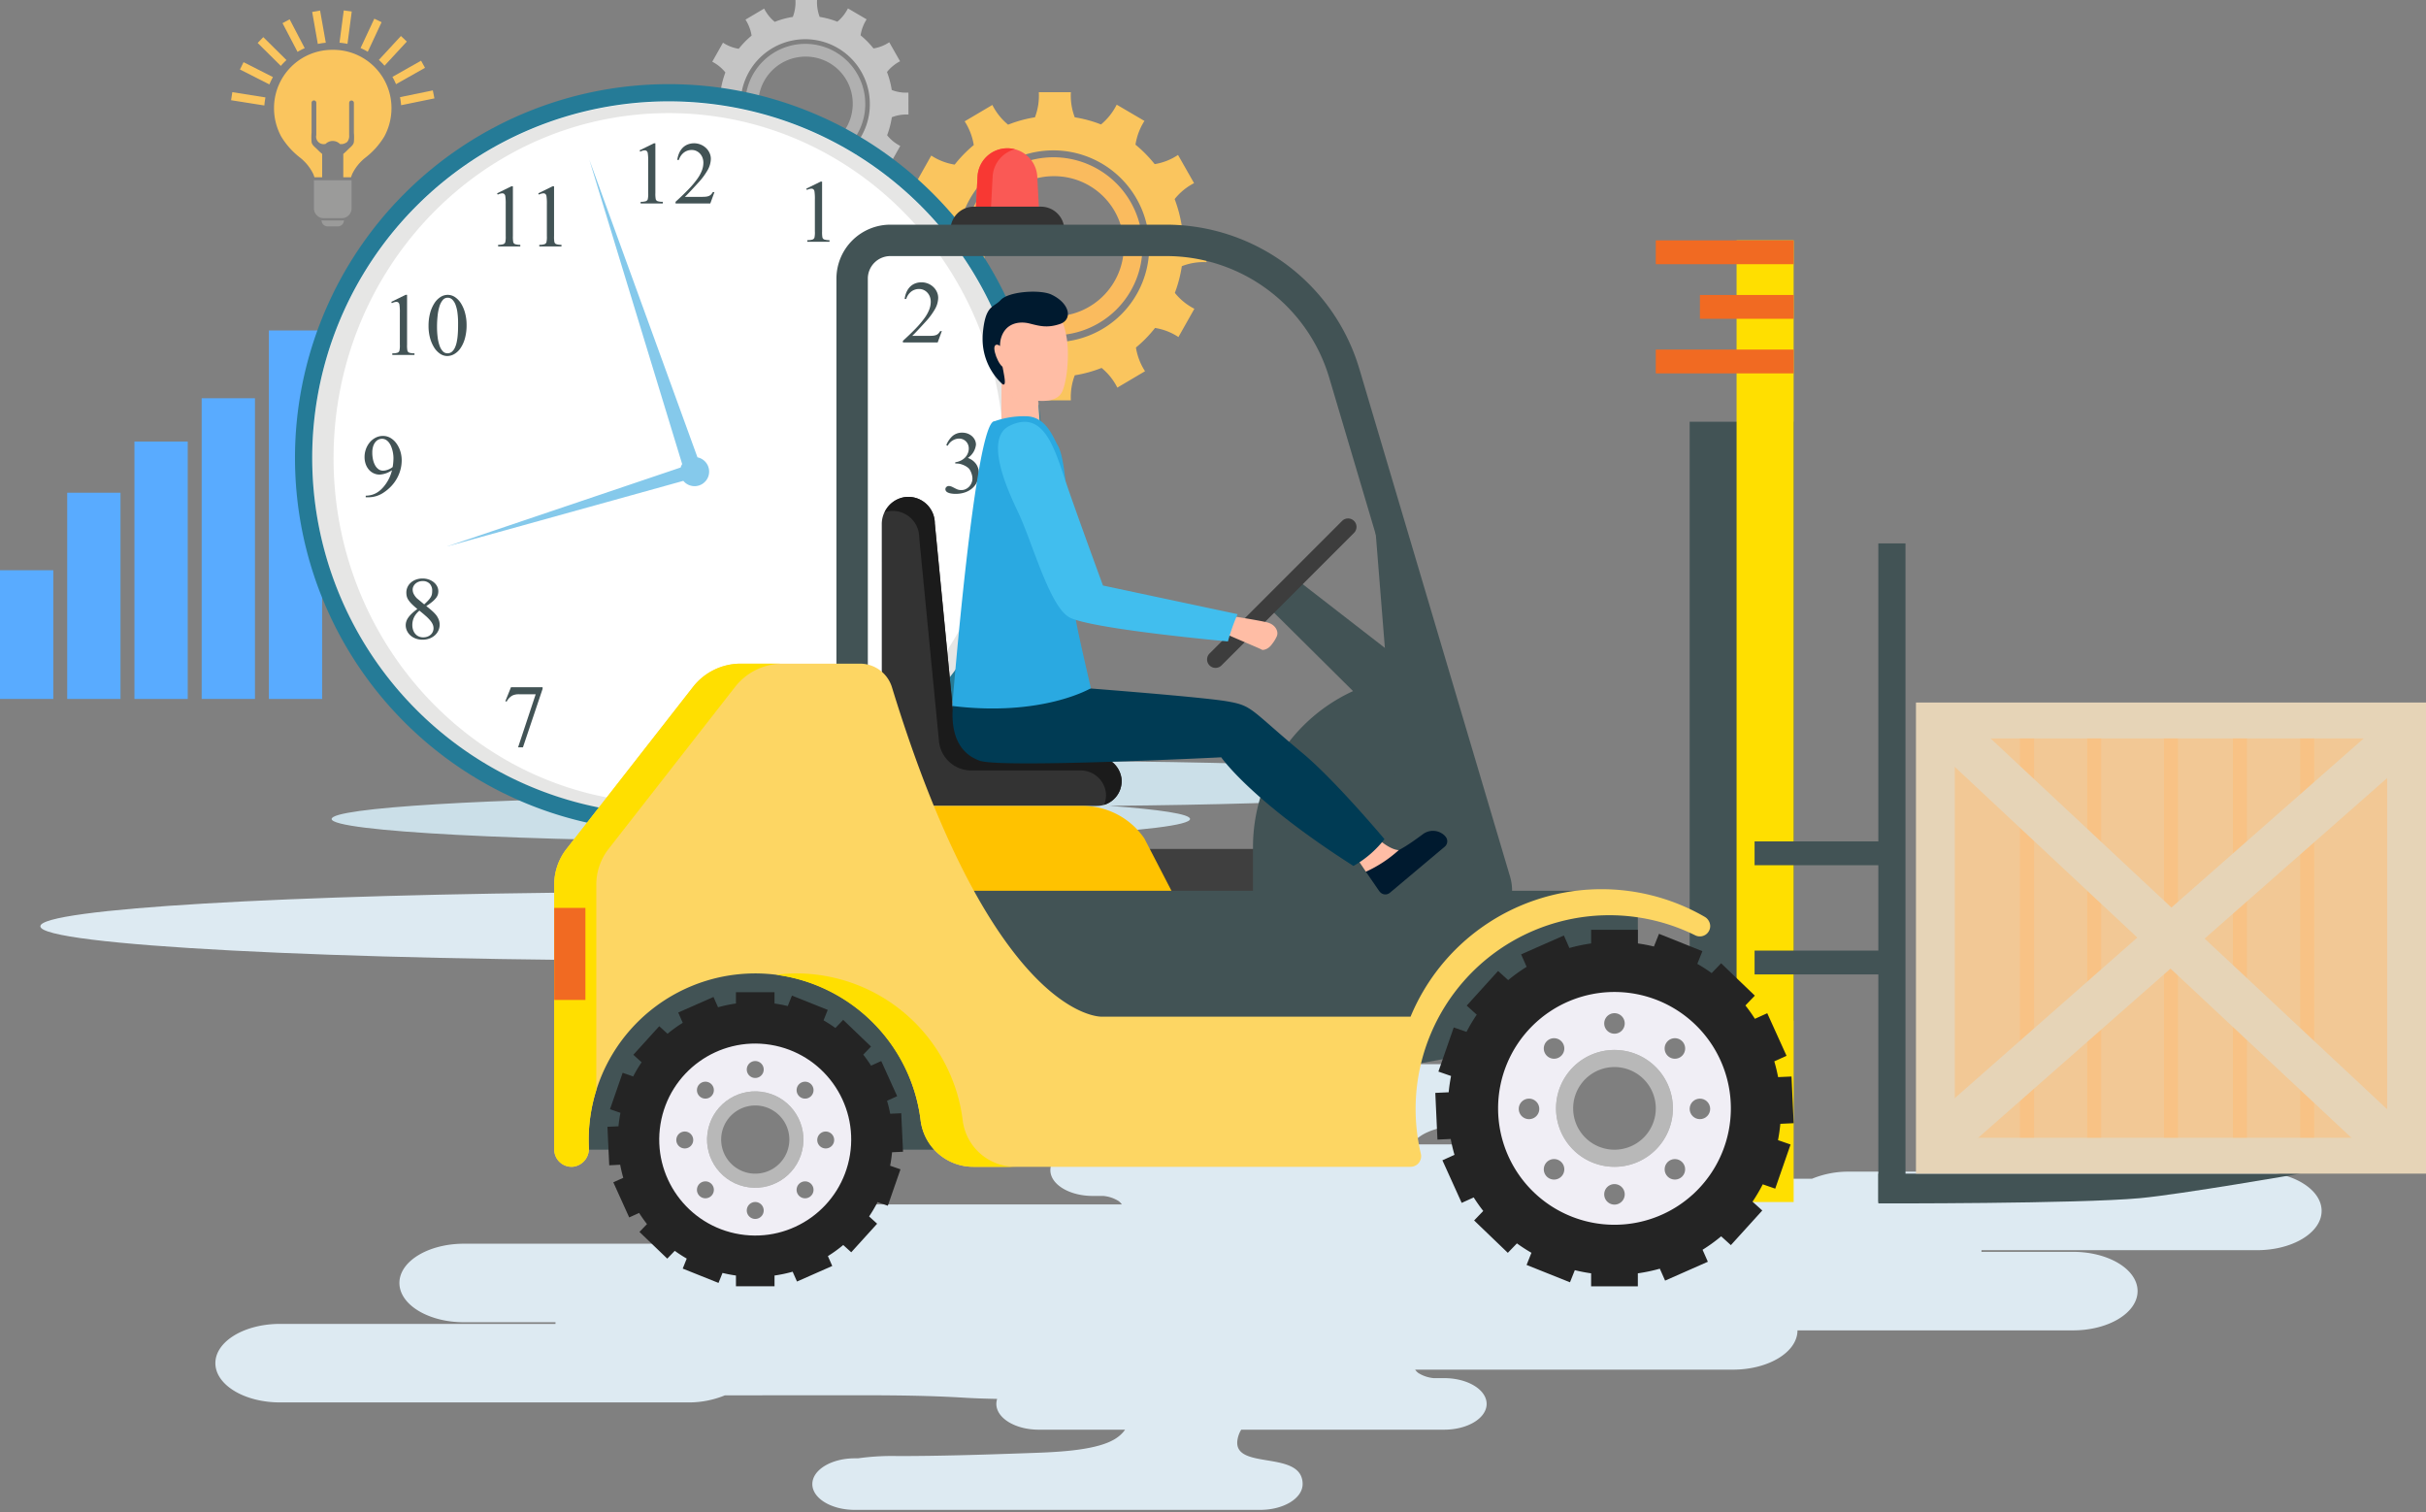 <svg xmlns="http://www.w3.org/2000/svg" width="540.911" height="337.123" viewBox="0 0 540.911 337.123">
  <rect x="0" y="0" width="540.911" height="337.123" fill="#808080" stroke="none"/>
  <g id="Сгруппировать_10443" data-name="Сгруппировать 10443" transform="translate(-298.757 -6297.354)">
    <path id="Объединение_5" data-name="Объединение 5" d="M142.559,99.364c-5.223,0-9.459-2.572-9.459-5.746s4.237-5.746,9.459-5.746h.723a53.678,53.678,0,0,1,8.858-.507c9.444,0,18.751-.292,28.106-.622,6.217-.221,16.593-.4,20.862-3.537a7.131,7.131,0,0,0,1.725-1.72H183.584c-5.221,0-9.457-2.572-9.457-5.745a3.667,3.667,0,0,1,.182-1.119c-2.518-.048-5.033-.125-7.515-.276-10.7-.651-21.709-.524-32.65-.524q-10.3,0-20.533.007a21.308,21.308,0,0,1-8.252,1.578H14.416C6.455,75.407,0,71.488,0,66.652S6.455,57.9,14.416,57.9H75.831c0-.122.007-.245.015-.367h-20.4c-7.961,0-14.412-3.92-14.412-8.757s6.451-8.754,14.412-8.754h61.417c0-4.837,6.453-8.757,14.413-8.757h70.838a3.279,3.279,0,0,0-.721-.747,7.684,7.684,0,0,0-3.434-1.145h-2.332c-5.221,0-9.455-2.571-9.455-5.746s4.234-5.745,9.455-5.745h45.258a5.949,5.949,0,0,0,.846-2.3c.936-6.295-12-2.794-14.212-8.1a4.439,4.439,0,0,1-.32-1.731C227.2,2.571,231.433,0,236.658,0h90.4c5.222,0,9.459,2.571,9.459,5.745s-4.237,5.746-9.459,5.746h-.723a53.666,53.666,0,0,1-8.858.507c-9.443,0-18.75.292-28.106.623-6.215.22-16.593.4-20.862,3.537a7.192,7.192,0,0,0-1.725,1.719h19.25c5.223,0,9.457,2.574,9.457,5.745a3.626,3.626,0,0,1-.182,1.12c2.52.048,5.033.123,7.517.274,10.7.651,21.709.525,32.648.525q10.3,0,20.532-.007a21.29,21.29,0,0,1,8.254-1.578H455.2c7.96,0,14.415,3.919,14.415,8.754s-6.455,8.756-14.415,8.756H393.785c0,.123-.007.245-.015.368h20.4c7.959,0,14.413,3.919,14.413,8.756s-6.453,8.756-14.413,8.756H352.753c0,4.837-6.453,8.756-14.413,8.756H267.5a3.287,3.287,0,0,0,.722.748,7.719,7.719,0,0,0,3.435,1.144h2.331c5.221,0,9.457,2.572,9.457,5.746s-4.235,5.745-9.457,5.745H228.731a5.981,5.981,0,0,0-.846,2.3c-.935,6.295,12,2.794,14.212,8.1a4.439,4.439,0,0,1,.32,1.731c0,3.174-4.234,5.746-9.461,5.746Z" transform="translate(346.778 6534.612)" fill="#ddeaf2" stroke="rgba(0,0,0,0)" stroke-miterlimit="10" stroke-width="1"/>
    <g id="Сгруппировать_10441" data-name="Сгруппировать 10441" transform="translate(298.757 6297.354)">
      <path id="Контур_5861" data-name="Контур 5861" d="M893.3,2188.571a29.215,29.215,0,0,0,1.556-5.953,13.1,13.1,0,0,1,5.5-.892v-.1l-.011-7.055v-.1a13.113,13.113,0,0,1-5.509-.86,29.828,29.828,0,0,0-1.581-5.952,13.435,13.435,0,0,1,4.335-3.558l-.059-.087-3.474-6.109-.054-.083a13.222,13.222,0,0,1-5.2,2.043,29.348,29.348,0,0,0-4.279-4.338,13.578,13.578,0,0,1,2-5.292l-.09-.052-6.016-3.525-.083-.046a13.664,13.664,0,0,1-3.5,4.408,28.049,28.049,0,0,0-5.85-1.593,13.635,13.635,0,0,1-.867-5.593h-7.148a13.613,13.613,0,0,1-.863,5.593,27.937,27.937,0,0,0-5.985,1.644,13.615,13.615,0,0,1-3.513-4.4l-.088.054-6,3.55-.081.061a13.654,13.654,0,0,1,2.024,5.276,29.03,29.03,0,0,0-4.256,4.363,13.26,13.26,0,0,1-5.212-2.017l-.054.083-3.446,6.122-.052.088a13.579,13.579,0,0,1,4.343,3.544,29.663,29.663,0,0,0-1.552,5.953,13.115,13.115,0,0,1-5.5.888v.1l.021,7.058v.108a13.075,13.075,0,0,1,5.508.859,29.342,29.342,0,0,0,1.574,5.943,13.368,13.368,0,0,1-4.328,3.565l.052.087,3.478,6.109.055.084a13.09,13.09,0,0,1,5.2-2.048,28.912,28.912,0,0,0,4.28,4.342,13.588,13.588,0,0,1-2,5.286l.084.06,6.02,3.519.087.057a13.36,13.36,0,0,1,3.486-4.411,28.941,28.941,0,0,0,5.855,1.592,13.606,13.606,0,0,1,.863,5.592h7.148a13.628,13.628,0,0,1,.867-5.592,28.5,28.5,0,0,0,5.98-1.643,13.463,13.463,0,0,1,3.513,4.392l.088-.057,6-3.549.085-.051a13.716,13.716,0,0,1-2.027-5.282,28.259,28.259,0,0,0,4.258-4.364,13.141,13.141,0,0,1,5.219,2.023l.05-.089,3.452-6.123.051-.091A13.324,13.324,0,0,1,893.3,2188.571Zm-26.755,10.995a21.385,21.385,0,1,1,21.038-21.385A21.213,21.213,0,0,1,866.548,2199.566Z" transform="translate(-631.351 -2123.274)" fill="#fac55e"/>
      <path id="Контур_5862" data-name="Контур 5862" d="M862.628,2194.044a19.845,19.845,0,1,1,19.525-19.844A19.708,19.708,0,0,1,862.628,2194.044Zm0-35.47a15.628,15.628,0,1,0,15.381,15.625A15.519,15.519,0,0,0,862.628,2158.574Z" transform="translate(-627.431 -2119.293)" fill="#fabb5e"/>
      <path id="Контур_5863" data-name="Контур 5863" d="M841.328,2159.065a19.837,19.837,0,0,0,1.05-4.012,8.787,8.787,0,0,1,3.706-.6v-.069l-.007-4.757v-.07a8.813,8.813,0,0,1-3.715-.579,20.1,20.1,0,0,0-1.064-4.01,9.006,9.006,0,0,1,2.92-2.4l-.039-.058-2.341-4.117-.037-.057a8.863,8.863,0,0,1-3.506,1.377,19.645,19.645,0,0,0-2.883-2.923,9.165,9.165,0,0,1,1.348-3.566l-.061-.035-4.054-2.375-.057-.033a9.153,9.153,0,0,1-2.355,2.971,18.644,18.644,0,0,0-3.944-1.071,9.237,9.237,0,0,1-.583-3.771h-4.818a9.19,9.19,0,0,1-.584,3.771,18.56,18.56,0,0,0-4.029,1.106,9.132,9.132,0,0,1-2.366-2.963l-.063.036-4.042,2.394-.055.039a9.207,9.207,0,0,1,1.363,3.557,19.747,19.747,0,0,0-2.869,2.939,8.873,8.873,0,0,1-3.511-1.36l-.034.059-2.323,4.124-.036.058a9.191,9.191,0,0,1,2.927,2.39,19.879,19.879,0,0,0-1.044,4.011,8.821,8.821,0,0,1-3.707.6v.066l.012,4.757v.073a8.792,8.792,0,0,1,3.71.577,19.857,19.857,0,0,0,1.065,4.007,9.034,9.034,0,0,1-2.919,2.4l.033.061,2.347,4.116.037.056a8.8,8.8,0,0,1,3.5-1.379,19.435,19.435,0,0,0,2.887,2.925,9.184,9.184,0,0,1-1.349,3.564l.058.038,4.058,2.373.058.037a8.936,8.936,0,0,1,2.351-2.971,19.247,19.247,0,0,0,3.941,1.069,9.168,9.168,0,0,1,.584,3.769h4.818a9.214,9.214,0,0,1,.583-3.769,19.152,19.152,0,0,0,4.032-1.106,9.121,9.121,0,0,1,2.366,2.96l.061-.036,4.04-2.393.058-.034a9.256,9.256,0,0,1-1.366-3.561,19.031,19.031,0,0,0,2.87-2.939,8.848,8.848,0,0,1,3.514,1.362l.036-.058,2.325-4.128.035-.06A8.988,8.988,0,0,1,841.328,2159.065Zm-18.03,7.411a14.412,14.412,0,1,1,14.177-14.414A14.3,14.3,0,0,1,823.3,2166.477Z" transform="translate(-643.532 -2128.912)" fill="#c4c4c4"/>
      <path id="Контур_5864" data-name="Контур 5864" d="M820.656,2162.754a13.374,13.374,0,1,1,13.157-13.374A13.283,13.283,0,0,1,820.656,2162.754Zm0-23.9a10.531,10.531,0,1,0,10.364,10.529A10.457,10.457,0,0,0,820.656,2138.851Z" transform="translate(-640.891 -2126.23)" fill="#b0b0b0"/>
      <path id="Контур_5865" data-name="Контур 5865" d="M737.389,2158.1v6.211a2.25,2.25,0,0,0,1.71,2.191v-.034a2.164,2.164,0,0,0,.522.066h3.927a2.161,2.161,0,0,0,.521-.066v.034a2.251,2.251,0,0,0,1.713-2.191v-6.242h-8.393Z" transform="translate(-667.394 -2117.89)" fill="#9b9b9a"/>
      <path id="Контур_5866" data-name="Контур 5866" d="M744.22,2136.973h-.389a12.974,12.974,0,0,0-12.9,13.048,13.262,13.262,0,0,0,1.6,6.28,17.091,17.091,0,0,0,4.2,4.7,10.557,10.557,0,0,1,2.949,3.652c.1.245.186.49.269.74h1.716v-5.217a.382.382,0,0,1-.069-.05c-.426-.358-.758-.693-1.155-1.084-.431-.424-1-.82-1.129-1.454a11.677,11.677,0,0,1-.008-2.162v-6.623a.526.526,0,1,1,1.051,0v7.171a1.664,1.664,0,0,0,2.093,1.961,2.248,2.248,0,0,1,3.187.044,2.075,2.075,0,0,0,1.647-.508,2.174,2.174,0,0,0,.4-1.5v-7.171a.527.527,0,1,1,1.054,0v6.623a11.943,11.943,0,0,1-.007,2.162c-.128.634-.7,1.029-1.132,1.454-.4.391-.732.726-1.155,1.084a.248.248,0,0,1-.067.05v5.217H748.1c.078-.25.164-.495.266-.74a10.493,10.493,0,0,1,2.954-3.652,17.026,17.026,0,0,0,4.2-4.7,13.316,13.316,0,0,0,1.6-6.28A12.975,12.975,0,0,0,744.22,2136.973Z" transform="translate(-669.833 -2125.865)" fill="#fac55e"/>
      <path id="Контур_5867" data-name="Контур 5867" d="M739.152,2164.6a2.253,2.253,0,0,1-.522-.066v.04a1.334,1.334,0,0,0,1.326,1.341h2.323a1.332,1.332,0,0,0,1.321-1.341v-.04a2.249,2.249,0,0,1-.521.066Z" transform="translate(-666.925 -2115.445)" fill="#9b9b9a"/>
      <g id="Сгруппировать_10423" data-name="Сгруппировать 10423" transform="translate(51.522 2.323)">
        <path id="Контур_5868" data-name="Контур 5868" d="M723.983,2145.619l7.422,1.175a15.361,15.361,0,0,1,.244-1.8l-7.39-1.173Z" transform="translate(-723.983 -2125.599)" fill="#fac55e"/>
        <path id="Контур_5869" data-name="Контур 5869" d="M725.418,2140.6l6.568,3.328a15.363,15.363,0,0,1,.79-1.633l-6.552-3.327Z" transform="translate(-723.441 -2127.432)" fill="#fac55e"/>
        <path id="Контур_5870" data-name="Контур 5870" d="M734.711,2140.035l-5.17-5.116-1.257,1.3,5.166,5.115A13.827,13.827,0,0,1,734.711,2140.035Z" transform="translate(-722.357 -2128.965)" fill="#fac55e"/>
        <path id="Контур_5871" data-name="Контур 5871" d="M737.255,2138.465l-3.36-6.426-1.589.852,3.347,6.4A15.307,15.307,0,0,1,737.255,2138.465Z" transform="translate(-720.836 -2130.053)" fill="#fac55e"/>
        <path id="Контур_5872" data-name="Контур 5872" d="M740.143,2137.8l-1.273-7.182-1.765.318,1.258,7.132A14.442,14.442,0,0,1,740.143,2137.8Z" transform="translate(-719.023 -2130.592)" fill="#fac55e"/>
        <path id="Контур_5873" data-name="Контур 5873" d="M744.257,2130.837l-1.782-.238-.949,7.2a14.971,14.971,0,0,1,1.78.26Z" transform="translate(-717.352 -2130.598)" fill="#fac55e"/>
        <path id="Контур_5874" data-name="Контур 5874" d="M749.625,2132.714l-1.625-.779-3.065,6.553a14.185,14.185,0,0,1,1.607.82Z" transform="translate(-716.063 -2130.093)" fill="#fac55e"/>
        <path id="Контур_5875" data-name="Контур 5875" d="M749.158,2141.362l4.971-5.384-1.313-1.243-4.924,5.335A14.034,14.034,0,0,1,749.158,2141.362Z" transform="translate(-714.945 -2129.034)" fill="#fac55e"/>
        <path id="Контур_5876" data-name="Контур 5876" d="M756.475,2138.73l-6.384,3.61a15.436,15.436,0,0,1,.8,1.633l6.464-3.656Z" transform="translate(-714.114 -2127.524)" fill="#fac55e"/>
        <path id="Контур_5877" data-name="Контур 5877" d="M758.635,2143.537l-7.321,1.506a15.747,15.747,0,0,1,.249,1.8l7.429-1.525Z" transform="translate(-713.652 -2125.707)" fill="#fac55e"/>
      </g>
      <rect id="Прямоугольник_216" data-name="Прямоугольник 216" width="11.882" height="28.698" transform="translate(0 127.133)" fill="#59abff"/>
      <rect id="Прямоугольник_217" data-name="Прямоугольник 217" width="11.882" height="45.976" transform="translate(14.987 109.854)" fill="#59abff"/>
      <rect id="Прямоугольник_218" data-name="Прямоугольник 218" width="11.882" height="57.393" transform="translate(29.974 98.438)" fill="#59abff"/>
      <rect id="Прямоугольник_219" data-name="Прямоугольник 219" width="11.882" height="67.041" transform="translate(44.962 88.79)" fill="#59abff"/>
      <rect id="Прямоугольник_220" data-name="Прямоугольник 220" width="11.882" height="82.154" transform="translate(59.949 73.677)" fill="#59abff"/>
      <path id="Контур_5880" data-name="Контур 5880" d="M994.866,2257.062c0-2.772-42.846-5.017-95.7-5.017s-95.7,2.245-95.7,5.017c0,1.094,6.7,2.107,18.059,2.932-46.007.367-81.273,2.447-81.273,4.962,0,2.769,42.845,5.017,95.7,5.017s95.7-2.249,95.7-5.017c0-1.1-6.7-2.108-18.054-2.934C959.6,2261.656,994.866,2259.573,994.866,2257.062Z" transform="translate(-666.312 -2082.368)" fill="#cbdfe8"/>
      <path id="Контур_5881" data-name="Контур 5881" d="M957.368,2279.114c15.139-1.386,24.522-3.311,24.522-5.436,0-4.225-37.049-7.649-82.75-7.649s-82.748,3.424-82.748,7.649c0,.812,1.368,1.592,3.893,2.326-71.729.481-127.161,3.693-127.161,7.585,0,4.226,65.327,7.652,145.918,7.652s145.915-3.427,145.915-7.652C984.957,2281.92,974.723,2280.374,957.368,2279.114Z" transform="translate(-684.126 -2077.082)" fill="#ddeaf2"/>
      <path id="Контур_5882" data-name="Контур 5882" d="M900.977,2225.852a83.326,83.326,0,1,1-83.328-83.325A83.328,83.328,0,0,1,900.977,2225.852Z" transform="translate(-668.552 -2123.766)" fill="#257b97"/>
      <path id="Контур_5883" data-name="Контур 5883" d="M896.084,2224.8a79.487,79.487,0,1,1-79.489-79.486A79.49,79.49,0,0,1,896.084,2224.8Z" transform="translate(-667.499 -2122.713)" fill="#fff"/>
      <path id="Контур_5884" data-name="Контур 5884" d="M816.6,2145.364a79.487,79.487,0,1,0,79.489,79.486A79.485,79.485,0,0,0,816.6,2145.364Zm0,156.425c-41.271,0-74.73-34.444-74.73-76.939s33.459-76.939,74.73-76.939,74.735,34.447,74.735,76.939S857.871,2301.789,816.6,2301.789Z" transform="translate(-667.499 -2122.694)" fill="#1c1c1b" opacity="0.11"/>
      <g id="Сгруппировать_10428" data-name="Сгруппировать 10428" transform="translate(81.284 31.949)">
        <g id="Сгруппировать_10425" data-name="Сгруппировать 10425" transform="translate(61.314)">
          <path id="Контур_5885" data-name="Контур 5885" d="M790.076,2153.668l3.2-1.571h.327v11.089a6.369,6.369,0,0,0,.083,1.383.7.7,0,0,0,.386.422,3.72,3.72,0,0,0,1.184.152v.364h-4.941v-.364a3.581,3.581,0,0,0,1.207-.152.79.79,0,0,0,.373-.375,5.22,5.22,0,0,0,.107-1.43V2156.1a10.9,10.9,0,0,0-.1-1.838.782.782,0,0,0-.247-.458.669.669,0,0,0-.433-.139,2.5,2.5,0,0,0-.994.291Z" transform="translate(-790.076 -2152.097)" fill="#425355"/>
          <path id="Контур_5886" data-name="Контур 5886" d="M804.574,2162.976l-.923,2.53H795.9v-.364q1.73-1.571,2.92-2.817a20.127,20.127,0,0,0,1.915-2.278,8.332,8.332,0,0,0,1.046-1.9,4.876,4.876,0,0,0,.323-1.706,3.16,3.16,0,0,0-.2-1.145,2.792,2.792,0,0,0-.564-.908,2.525,2.525,0,0,0-.827-.593,2.4,2.4,0,0,0-.995-.209,2.834,2.834,0,0,0-1.742.563,3.311,3.311,0,0,0-1.138,1.661h-.351a5.488,5.488,0,0,1,.44-1.586,3.911,3.911,0,0,1,.8-1.166,3.3,3.3,0,0,1,1.117-.714,3.9,3.9,0,0,1,4.049.8,3.545,3.545,0,0,1,.788,1.107,3.1,3.1,0,0,1,.289,1.3,5.243,5.243,0,0,1-.74,2.56,15.151,15.151,0,0,1-2.049,2.756q-1.207,1.325-1.954,2.114c-.5.528-.852.882-1.054,1.061h3.419c.445,0,.813-.011,1.107-.031a2.69,2.69,0,0,0,.747-.142,1.516,1.516,0,0,0,.537-.321,2.688,2.688,0,0,0,.43-.573Z" transform="translate(-787.875 -2152.097)" fill="#425355"/>
        </g>
        <path id="Контур_5887" data-name="Контур 5887" d="M817.049,2159.867l3.2-1.569h.329v11.09a6.672,6.672,0,0,0,.079,1.382.716.716,0,0,0,.387.422,3.7,3.7,0,0,0,1.184.151v.363h-4.943v-.363a3.548,3.548,0,0,0,1.206-.151.8.8,0,0,0,.378-.376,5.4,5.4,0,0,0,.1-1.428V2162.3a11.185,11.185,0,0,0-.091-1.838.778.778,0,0,0-.248-.459.667.667,0,0,0-.434-.139,2.506,2.506,0,0,0-.994.293Z" transform="translate(-718.566 -2149.753)" fill="#425355"/>
        <path id="Контур_5888" data-name="Контур 5888" d="M841.365,2185.463l-.925,2.53h-7.754v-.363q1.736-1.571,2.924-2.817a21,21,0,0,0,1.915-2.278,8.558,8.558,0,0,0,1.046-1.9,4.889,4.889,0,0,0,.323-1.7,3.17,3.17,0,0,0-.2-1.148,2.774,2.774,0,0,0-.564-.907,2.555,2.555,0,0,0-.824-.593,2.437,2.437,0,0,0-1-.211,2.875,2.875,0,0,0-1.743.563,3.321,3.321,0,0,0-1.137,1.665h-.35a5.464,5.464,0,0,1,.438-1.59,3.908,3.908,0,0,1,.8-1.164,3.26,3.26,0,0,1,1.117-.714,3.827,3.827,0,0,1,1.386-.246,3.874,3.874,0,0,1,1.472.28,3.781,3.781,0,0,1,1.185.763,3.5,3.5,0,0,1,.792,1.106,3.1,3.1,0,0,1,.288,1.3,5.257,5.257,0,0,1-.739,2.562,15.246,15.246,0,0,1-2.049,2.756c-.8.881-1.456,1.586-1.955,2.113s-.85.882-1.054,1.061h3.42c.444,0,.814-.007,1.105-.029a2.821,2.821,0,0,0,.751-.14,1.479,1.479,0,0,0,.532-.323,2.588,2.588,0,0,0,.434-.574Z" transform="translate(-712.655 -2143.596)" fill="#425355"/>
        <path id="Контур_5889" data-name="Контур 5889" d="M839.76,2201.689a5.406,5.406,0,0,1,1.416-2.049,3.194,3.194,0,0,1,2.144-.727,3.349,3.349,0,0,1,1.225.217,3.125,3.125,0,0,1,.965.584,2.72,2.72,0,0,1,.639.856,2.388,2.388,0,0,1,.229,1.013,4.125,4.125,0,0,1-1.805,2.964,3.862,3.862,0,0,1,1.826,1.346,3.508,3.508,0,0,1,.622,2.083,4.541,4.541,0,0,1-.373,1.852,4.2,4.2,0,0,1-1.061,1.452,4.807,4.807,0,0,1-1.634.94,6.259,6.259,0,0,1-2.107.336,5.293,5.293,0,0,1-1.117-.1,2.3,2.3,0,0,1-.7-.24.881.881,0,0,1-.364-.332.751.751,0,0,1-.106-.376.652.652,0,0,1,.229-.491.771.771,0,0,1,.544-.211,1.235,1.235,0,0,1,.242.025,2.55,2.55,0,0,1,.26.07,2.066,2.066,0,0,1,.317.134c.117.059.255.126.409.205q.329.173.546.267a2.1,2.1,0,0,0,.379.135,1.707,1.707,0,0,0,.31.053c.1.01.212.013.346.013a2.138,2.138,0,0,0,.948-.212,2.5,2.5,0,0,0,.78-.568,2.729,2.729,0,0,0,.528-.824,2.55,2.55,0,0,0,.192-.972,2.99,2.99,0,0,0-.076-.656,4.082,4.082,0,0,0-.2-.654,3.6,3.6,0,0,0-.28-.58,1.893,1.893,0,0,0-.335-.428,3.628,3.628,0,0,0-.5-.369,4.457,4.457,0,0,0-.643-.328,4.812,4.812,0,0,0-.732-.236,3.292,3.292,0,0,0-.744-.087h-.317v-.281a3.96,3.96,0,0,0,1.29-.4,3.374,3.374,0,0,0,.943-.708,2.955,2.955,0,0,0,.579-.918,2.76,2.76,0,0,0,.2-1.031,2.306,2.306,0,0,0-.168-.9,2.259,2.259,0,0,0-.463-.7,2.063,2.063,0,0,0-.689-.46,2.24,2.24,0,0,0-.869-.165,2.925,2.925,0,0,0-2.505,1.605Z" transform="translate(-710.056 -2134.401)" fill="#425355"/>
        <path id="Контур_5890" data-name="Контур 5890" d="M841.322,2231.023v1.382h-1.754v3.467h-1.607v-3.467H832.4v-1.242l6.1-8.7h1.068v8.561Zm-3.361,0v-6.511l-4.6,6.511Z" transform="translate(-712.764 -2125.499)" fill="#425355"/>
        <path id="Контур_5891" data-name="Контур 5891" d="M823.942,2239.124l-.747,1.639h-3.958l-.857,1.769a7.926,7.926,0,0,1,2.15.6,6.286,6.286,0,0,1,1.692,1.095,4.835,4.835,0,0,1,1.113,1.5,4.206,4.206,0,0,1,.4,1.8,4.614,4.614,0,0,1-.234,1.494,4.818,4.818,0,0,1-.633,1.236,4.937,4.937,0,0,1-.92.964,5.865,5.865,0,0,1-1.1.7,5.763,5.763,0,0,1-1.169.42,4.946,4.946,0,0,1-1.133.142,4.1,4.1,0,0,1-1.024-.112,2.376,2.376,0,0,1-.7-.293,1.188,1.188,0,0,1-.4-.415.95.95,0,0,1-.127-.469.644.644,0,0,1,.219-.479.793.793,0,0,1,.564-.209c.085,0,.161,0,.229.008a.762.762,0,0,1,.211.062,1.6,1.6,0,0,1,.262.139c.1.063.23.15.387.27a2.371,2.371,0,0,0,.721.386,2.473,2.473,0,0,0,.743.116,2.628,2.628,0,0,0,1.079-.229,2.9,2.9,0,0,0,.905-.632,3.178,3.178,0,0,0,.628-.939,2.846,2.846,0,0,0,.233-1.152,3.426,3.426,0,0,0-.2-1.148,4.266,4.266,0,0,0-.568-1.066,4.684,4.684,0,0,0-.9-.913,5.333,5.333,0,0,0-1.2-.692,8.591,8.591,0,0,0-2.877-.5l2.518-5.093Z" transform="translate(-718.854 -2119.201)" fill="#425355"/>
        <path id="Контур_5892" data-name="Контур 5892" d="M801.023,2244.963v.364a7.637,7.637,0,0,0-1.149.181,5.127,5.127,0,0,0-.936.321,4.647,4.647,0,0,0-.819.487,6.908,6.908,0,0,0-.785.686,7.444,7.444,0,0,0-1.3,1.747,10.837,10.837,0,0,0-.867,2.293,4.864,4.864,0,0,1,2.8-.962,2.934,2.934,0,0,1,1.271.287,3.327,3.327,0,0,1,1.061.8,3.9,3.9,0,0,1,.725,1.228,4.421,4.421,0,0,1,.27,1.557,4.926,4.926,0,0,1-1.009,3,3.773,3.773,0,0,1-3.172,1.65,3.226,3.226,0,0,1-1.762-.488,4.4,4.4,0,0,1-1.294-1.256,5.888,5.888,0,0,1-.8-1.735,6.951,6.951,0,0,1-.271-1.909,8.078,8.078,0,0,1,.71-3.35,8.845,8.845,0,0,1,2.019-2.821,9.141,9.141,0,0,1,1.3-1.024,6.856,6.856,0,0,1,1.229-.637,5.87,5.87,0,0,1,1.146-.33,6.718,6.718,0,0,1,1.065-.094Zm-6.018,6.781a16.854,16.854,0,0,0-.175,2.12,6.242,6.242,0,0,0,.159,1.339,5.78,5.78,0,0,0,.473,1.371,3.548,3.548,0,0,0,.8,1.065,1.7,1.7,0,0,0,1.943.222,2.163,2.163,0,0,0,.693-.591,3.016,3.016,0,0,0,.487-.96,4.427,4.427,0,0,0,.181-1.31,7.1,7.1,0,0,0-.164-1.535,4.589,4.589,0,0,0-.485-1.3,2.792,2.792,0,0,0-.8-.9,1.817,1.817,0,0,0-1.084-.342,2.436,2.436,0,0,0-.372.03,2.312,2.312,0,0,0-.416.117,4.65,4.65,0,0,0-.522.252C795.524,2251.432,795.285,2251.572,795.005,2251.744Z" transform="translate(-727.661 -2116.993)" fill="#425355"/>
        <path id="Контур_5893" data-name="Контур 5893" d="M769.615,2240.1h7.05v.363l-4.381,13.034H771.2l3.923-11.827h-3.608a3.391,3.391,0,0,0-1.57.269,3.256,3.256,0,0,0-1.3,1.373l-.281-.107Z" transform="translate(-736.97 -2118.831)" fill="#425355"/>
        <path id="Контур_5894" data-name="Контур 5894" d="M754.84,2229.3a14.776,14.776,0,0,1-1.275-1.135,5.837,5.837,0,0,1-.745-.909,2.576,2.576,0,0,1-.35-.8,3.535,3.535,0,0,1-.088-.812,2.925,2.925,0,0,1,.256-1.214,3.022,3.022,0,0,1,.733-.993,3.56,3.56,0,0,1,1.141-.679,4.183,4.183,0,0,1,1.476-.25,4.115,4.115,0,0,1,1.447.239,3.626,3.626,0,0,1,1.112.636,2.937,2.937,0,0,1,.717.908,2.4,2.4,0,0,1,.249,1.049,2.675,2.675,0,0,1-.1.737,2.4,2.4,0,0,1-.405.757,5.669,5.669,0,0,1-.82.836,11.583,11.583,0,0,1-1.364.975q.856.667,1.411,1.179a7.519,7.519,0,0,1,.838.89,4.2,4.2,0,0,1,.548,1.014,3.119,3.119,0,0,1-.094,2.373,3.248,3.248,0,0,1-.783,1.064,3.705,3.705,0,0,1-1.206.72,4.348,4.348,0,0,1-1.546.262,4.277,4.277,0,0,1-1.523-.256,3.669,3.669,0,0,1-1.184-.7,3.249,3.249,0,0,1-.765-1.031,2.876,2.876,0,0,1-.278-1.243,2.725,2.725,0,0,1,.138-.854,3.118,3.118,0,0,1,.444-.86,6.306,6.306,0,0,1,.8-.908A12.131,12.131,0,0,1,754.84,2229.3Zm.456.375a4.454,4.454,0,0,0-1.195,1.468,3.979,3.979,0,0,0-.385,1.728,3.351,3.351,0,0,0,.181,1.132,2.62,2.62,0,0,0,.5.872,2.146,2.146,0,0,0,.769.555,2.408,2.408,0,0,0,.971.195,2.709,2.709,0,0,0,.945-.157,2.319,2.319,0,0,0,.73-.436,1.906,1.906,0,0,0,.63-1.434,2.217,2.217,0,0,0-.181-.866,3.607,3.607,0,0,0-.565-.879,8.921,8.921,0,0,0-.977-.987Q756.128,2230.334,755.3,2229.678Zm1.065-1.405a12.942,12.942,0,0,0,.956-.937,4.083,4.083,0,0,0,.539-.732,2.061,2.061,0,0,0,.233-.65,4.206,4.206,0,0,0,.055-.7,2.173,2.173,0,0,0-.57-1.6,2.1,2.1,0,0,0-1.563-.573,2.469,2.469,0,0,0-.9.158,2.208,2.208,0,0,0-.7.42,1.982,1.982,0,0,0-.458.609,1.643,1.643,0,0,0-.163.721,2.189,2.189,0,0,0,.256,1.006,3.733,3.733,0,0,0,.728.962Z" transform="translate(-743.065 -2125.479)" fill="#425355"/>
        <path id="Контур_5895" data-name="Контур 5895" d="M745.839,2213.118v-.351a5.5,5.5,0,0,0,1.217-.153,4.537,4.537,0,0,0,1.137-.444,5.363,5.363,0,0,0,1.065-.787,7.907,7.907,0,0,0,1.018-1.181,8.717,8.717,0,0,0,1.418-3.115,5.3,5.3,0,0,1-2.751.972,3.08,3.08,0,0,1-1.3-.277,3.132,3.132,0,0,1-1.065-.783,3.832,3.832,0,0,1-.726-1.234,4.607,4.607,0,0,1-.27-1.618,5.106,5.106,0,0,1,.321-1.813,4.974,4.974,0,0,1,.874-1.5,4.143,4.143,0,0,1,1.3-1.019,3.549,3.549,0,0,1,1.605-.373,3.266,3.266,0,0,1,1.693.455,4.4,4.4,0,0,1,1.313,1.215,5.986,5.986,0,0,1,.863,1.731,6.731,6.731,0,0,1,.31,2.031,7.953,7.953,0,0,1-.282,2.119,8.46,8.46,0,0,1-.8,1.956,8.668,8.668,0,0,1-1.276,1.723,9.487,9.487,0,0,1-1.7,1.416,6.052,6.052,0,0,1-3.408,1.031Zm6.007-6.745a11.129,11.129,0,0,0,.141-1.131c.025-.34.037-.631.037-.883a6.452,6.452,0,0,0-.061-.842,6.716,6.716,0,0,0-.187-.942,6.239,6.239,0,0,0-.327-.926,3.6,3.6,0,0,0-.486-.8,2.357,2.357,0,0,0-.656-.559,1.656,1.656,0,0,0-.839-.209,1.815,1.815,0,0,0-.813.19,1.986,1.986,0,0,0-.689.575,3,3,0,0,0-.482.96,4.534,4.534,0,0,0-.18,1.353,7,7,0,0,0,.171,1.6,4.553,4.553,0,0,0,.484,1.276,2.6,2.6,0,0,0,.763.85,1.723,1.723,0,0,0,.995.3,2.858,2.858,0,0,0,.485-.052,3.484,3.484,0,0,0,.564-.161,3.992,3.992,0,0,0,.568-.256A3.148,3.148,0,0,0,751.845,2206.372Z" transform="translate(-745.581 -2134.201)" fill="#425355"/>
        <g id="Сгруппировать_10426" data-name="Сгруппировать 10426" transform="translate(5.947 33.785)">
          <path id="Контур_5896" data-name="Контур 5896" d="M749.9,2178.181l3.2-1.566h.328V2187.7a6.49,6.49,0,0,0,.081,1.381.708.708,0,0,0,.387.421,3.555,3.555,0,0,0,1.182.153v.362h-4.941v-.362a3.423,3.423,0,0,0,1.2-.153.778.778,0,0,0,.375-.375,5.3,5.3,0,0,0,.106-1.428v-7.085a10.945,10.945,0,0,0-.094-1.838.779.779,0,0,0-.244-.456.669.669,0,0,0-.434-.142,2.515,2.515,0,0,0-1,.294Z" transform="translate(-749.897 -2176.614)" fill="#425355"/>
          <path id="Контур_5897" data-name="Контур 5897" d="M755.933,2183.533a10.906,10.906,0,0,1,.34-2.815,7.82,7.82,0,0,1,.933-2.183,4.565,4.565,0,0,1,1.364-1.418,2.986,2.986,0,0,1,1.645-.5,2.907,2.907,0,0,1,1.634.513,4.654,4.654,0,0,1,1.333,1.417,7.824,7.824,0,0,1,.9,2.131,10.16,10.16,0,0,1,.335,2.659,10.841,10.841,0,0,1-.375,3,7.3,7.3,0,0,1-.984,2.167,4.292,4.292,0,0,1-1.382,1.311,3.15,3.15,0,0,1-1.571.439,2.845,2.845,0,0,1-1.6-.508,4.667,4.667,0,0,1-1.331-1.406,7.966,7.966,0,0,1-.908-2.125A10.144,10.144,0,0,1,755.933,2183.533Zm1.893.245a18.142,18.142,0,0,0,.134,2.261,8.945,8.945,0,0,0,.419,1.867,3.466,3.466,0,0,0,.719,1.269,1.378,1.378,0,0,0,1.047.47,1.485,1.485,0,0,0,1-.345,2.646,2.646,0,0,0,.666-.908,5.579,5.579,0,0,0,.409-1.276,12.123,12.123,0,0,0,.211-1.464c.044-.5.069-.991.078-1.472s.01-.907.01-1.28a17.13,17.13,0,0,0-.141-2.308,7.645,7.645,0,0,0-.431-1.779,3.133,3.133,0,0,0-.726-1.148,1.44,1.44,0,0,0-1.02-.409,1.4,1.4,0,0,0-1.105.526,4.038,4.038,0,0,0-.733,1.423,10.791,10.791,0,0,0-.408,2.079A22.486,22.486,0,0,0,757.826,2183.778Z" transform="translate(-747.615 -2176.614)" fill="#425355"/>
        </g>
        <g id="Сгруппировать_10427" data-name="Сгруппировать 10427" transform="translate(29.546 9.581)">
          <path id="Контур_5898" data-name="Контур 5898" d="M767.022,2160.621l3.2-1.571h.329v11.092a6.665,6.665,0,0,0,.08,1.382.706.706,0,0,0,.387.42,3.618,3.618,0,0,0,1.182.153v.362h-4.941v-.362a3.485,3.485,0,0,0,1.206-.153.8.8,0,0,0,.376-.375,5.268,5.268,0,0,0,.107-1.428v-7.084a11.461,11.461,0,0,0-.094-1.839.8.8,0,0,0-.249-.458.667.667,0,0,0-.433-.139,2.544,2.544,0,0,0-1,.294Z" transform="translate(-767.022 -2159.05)" fill="#425355"/>
          <path id="Контур_5899" data-name="Контур 5899" d="M773.684,2160.621l3.2-1.571h.325v11.092a6.3,6.3,0,0,0,.085,1.382.7.7,0,0,0,.386.42,3.6,3.6,0,0,0,1.182.153v.362h-4.943v-.362a3.5,3.5,0,0,0,1.207-.153.792.792,0,0,0,.375-.375,5.353,5.353,0,0,0,.106-1.428v-7.084a11.285,11.285,0,0,0-.094-1.839.812.812,0,0,0-.244-.458.682.682,0,0,0-.435-.139,2.536,2.536,0,0,0-1,.294Z" transform="translate(-764.504 -2159.05)" fill="#425355"/>
        </g>
      </g>
      <path id="Контур_5900" data-name="Контур 5900" d="M814.769,2221.111l-24.118-66.374,20.707,67.874a3.352,3.352,0,0,0-.344.769l-52.105,17.6,52.71-14.625a3.245,3.245,0,1,0,3.15-5.241Z" transform="translate(-659.259 -2119.15)" fill="#38a7df" opacity="0.61"/>
      <path id="Контур_5901" data-name="Контур 5901" d="M887.679,2230.081v0Z" transform="translate(-610.584 -2090.71)" fill="none"/>
      <g id="Сгруппировать_10435" data-name="Сгруппировать 10435" transform="translate(123.571 33.061)">
        <rect id="Прямоугольник_221" data-name="Прямоугольник 221" width="23.184" height="133.522" transform="translate(276.348 194.487) rotate(-180)" fill="#425355"/>
        <rect id="Прямоугольник_222" data-name="Прямоугольник 222" width="12.723" height="214.394" transform="translate(276.348 234.924) rotate(-180)" fill="#ffdf00"/>
        <rect id="Прямоугольник_223" data-name="Прямоугольник 223" width="6.056" height="146.832" transform="translate(301.286 234.924) rotate(-180)" fill="#425355"/>
        <path id="Контур_5902" data-name="Контур 5902" d="M1084.566,2318.795s-26.707,4.639-35.762,5.471c-13.758,1.267-58.291,1.168-58.291,1.168v-6.638Z" transform="translate(-695.283 -2090.197)" fill="#425355"/>
        <rect id="Прямоугольник_224" data-name="Прямоугольник 224" width="30.738" height="5.311" transform="translate(276.348 25.841) rotate(-180)" fill="#f16a22"/>
        <rect id="Прямоугольник_225" data-name="Прямоугольник 225" width="30.738" height="5.311" transform="translate(276.348 50.185) rotate(-180)" fill="#f16a22"/>
        <rect id="Прямоугольник_226" data-name="Прямоугольник 226" width="30.738" height="5.312" transform="translate(298.375 159.838) rotate(-180)" fill="#425355"/>
        <rect id="Прямоугольник_227" data-name="Прямоугольник 227" width="30.738" height="5.311" transform="translate(298.375 184.182) rotate(-180)" fill="#425355"/>
        <rect id="Прямоугольник_228" data-name="Прямоугольник 228" width="20.898" height="5.311" transform="translate(276.348 38.013) rotate(-180)" fill="#f16a22"/>
        <path id="Контур_5903" data-name="Контур 5903" d="M851.6,2152.905h0a6.67,6.67,0,0,1,6.661,6.316l.646,12.223H844.289l.648-12.223A6.668,6.668,0,0,1,851.6,2152.905Z" transform="translate(-750.556 -2152.904)" fill="#fa5955"/>
        <path id="Контур_5904" data-name="Контур 5904" d="M844.937,2159.222a6.646,6.646,0,0,1,8.345-6.1,6.668,6.668,0,0,0-4.976,6.1l-.646,12.222h-3.37Z" transform="translate(-750.556 -2152.904)" fill="#f83833" style="mix-blend-mode: multiply;isolation: isolate"/>
        <path id="Контур_5905" data-name="Контур 5905" d="M845.6,2162.35h14.954a5.217,5.217,0,0,1,5.217,5.217H840.381A5.217,5.217,0,0,1,845.6,2162.35Z" transform="translate(-752.033 -2149.334)" fill="#333"/>
        <rect id="Прямоугольник_229" data-name="Прямоугольник 229" width="56.722" height="14.777" transform="translate(178.443 170.987) rotate(-180)" fill="#3f3f3f"/>
        <path id="Контур_5906" data-name="Контур 5906" d="M889.332,2291.649h38.255V2238.2h0a38.255,38.255,0,0,0-38.255,38.255Z" transform="translate(-733.53 -2120.663)" fill="#425355"/>
        <path id="Контур_5907" data-name="Контур 5907" d="M907.994,2200.274l8.713,108.948,20.561-8.694Z" transform="translate(-726.475 -2134.998)" fill="#425355"/>
        <g id="Сгруппировать_10429" data-name="Сгруппировать 10429" transform="translate(73.033 77.715)">
          <path id="Контур_5908" data-name="Контур 5908" d="M829.267,2215.466a6.083,6.083,0,0,1,5.331-6.137,5.912,5.912,0,0,1,6.492,5.884l4.408,45.423a7.229,7.229,0,0,0,7.195,6.53h24.3a5.678,5.678,0,0,1,5.728,4.975,5.519,5.519,0,0,1-5.493,6.06h-37.7a5.494,5.494,0,0,1-4.823-2.888h-5.432Z" transform="translate(-829.267 -2209.301)" fill="#333"/>
          <path id="Контур_5909" data-name="Контур 5909" d="M879.061,2275.272a5.677,5.677,0,0,0-5.728-4.976h-24.3a7.227,7.227,0,0,1-7.193-6.53l-4.408-45.422a5.914,5.914,0,0,0-6.493-5.886,5.578,5.578,0,0,0-1.2.26,5.853,5.853,0,0,1,4.68-3.388,5.912,5.912,0,0,1,6.492,5.884l4.408,45.423a7.229,7.229,0,0,0,7.195,6.53h24.3a5.678,5.678,0,0,1,5.728,4.975,5.518,5.518,0,0,1-3.893,5.819A5.5,5.5,0,0,0,879.061,2275.272Z" transform="translate(-829.088 -2209.301)" fill="#1b1b1b"/>
        </g>
        <path id="Контур_5910" data-name="Контур 5910" d="M899.857,2286.3l-10.239-19.763a16.716,16.716,0,0,0-13.769-7.239H824.472v32.237Z" transform="translate(-758.047 -2112.686)" fill="#ffc200"/>
        <g id="Сгруппировать_10430" data-name="Сгруппировать 10430" transform="translate(62.925 17.029)">
          <path id="Контур_5911" data-name="Контур 5911" d="M821.932,2177.283a12.035,12.035,0,0,1,12.02-12.021h61.63a44.955,44.955,0,0,1,43,32.343L972.152,2310.7a10.861,10.861,0,0,1-10.436,13.866H821.932Zm12.02-5.02a5.026,5.026,0,0,0-5.02,5.02v140.282H961.717a3.859,3.859,0,0,0,3.718-4.9L931.862,2199.57a37.926,37.926,0,0,0-36.28-27.308Z" transform="translate(-821.932 -2165.262)" fill="#425355"/>
        </g>
        <path id="Контур_5912" data-name="Контур 5912" d="M1010.654,2273.026H786.631a5.316,5.316,0,0,0-5.315,5.317v52.415h81.031l153.623-28.147v-24.268A5.316,5.316,0,0,0,1010.654,2273.026Z" transform="translate(-774.36 -2107.498)" fill="#425355"/>
        <g id="Сгруппировать_10431" data-name="Сгруппировать 10431" transform="translate(196.449 174.223)">
          <path id="Контур_5913" data-name="Контур 5913" d="M919.309,2326.119l-.479-10.411,2.982-.137c.119-1.228.3-2.441.532-3.631l-2.823-.981,3.422-9.844,2.846.989a37.155,37.155,0,0,1,2.278-3.831l-2.234-2.027,7-7.719,2.247,2.038a37.432,37.432,0,0,1,4.113-2.96l-1.228-2.781,9.534-4.207,1.231,2.789a36.723,36.723,0,0,1,4.841-1.017v-3.052h10.42v3.052q1.821.256,3.581.685l1.133-2.831,9.675,3.871-1.13,2.826a37.255,37.255,0,0,1,3.2,2.063l2.108-2.195,7.516,7.219-2.1,2.186q1.129,1.434,2.117,2.98l2.752-1.247,4.3,9.494-2.73,1.236q.509,1.726.849,3.518l2.989-.137.48,10.409-2.971.138c-.113,1.232-.288,2.446-.518,3.64l2.8.972-3.422,9.845-2.782-.968a37,37,0,0,1-2.279,3.867l2.173,1.969-7,7.719-2.166-1.963a37.133,37.133,0,0,1-4.145,3l1.178,2.669-9.534,4.207-1.174-2.659a36.832,36.832,0,0,1-4.9,1.032v2.908h-10.42v-2.908a36.9,36.9,0,0,1-3.635-.7l-1.078,2.7-9.678-3.869,1.085-2.709a36.939,36.939,0,0,1-3.237-2.094L935,2351.367l-7.517-7.219,2.037-2.119a36.741,36.741,0,0,1-2.126-3.014l-2.68,1.214-4.3-9.493,2.693-1.219q-.5-1.734-.838-3.533Z" transform="translate(-918.829 -2279.336)" fill="#242424"/>
          <path id="Контур_5914" data-name="Контур 5914" d="M928.989,2315.354a25.949,25.949,0,1,1,25.949,25.949A25.949,25.949,0,0,1,928.989,2315.354Z" transform="translate(-914.988 -2275.53)" fill="#f0eef5"/>
          <path id="Контур_5915" data-name="Контур 5915" d="M938.367,2311.81a13.026,13.026,0,1,1,13.026,13.027A13.026,13.026,0,0,1,938.367,2311.81Z" transform="translate(-911.444 -2271.985)" fill="#b8b8b8"/>
          <path id="Контур_5916" data-name="Контур 5916" d="M938.367,2311.81a13.026,13.026,0,1,1,13.026,13.027A13.026,13.026,0,0,1,938.367,2311.81Z" transform="translate(-911.444 -2271.985)" fill="#b8b8b8"/>
          <path id="Контур_5917" data-name="Контур 5917" d="M941.135,2310.763a9.212,9.212,0,1,1,9.212,9.212A9.211,9.211,0,0,1,941.135,2310.763Z" transform="translate(-910.397 -2270.938)" fill="#7f7f7f"/>
          <path id="Контур_5918" data-name="Контур 5918" d="M946.16,2295.123a2.287,2.287,0,1,1,2.287,2.287A2.288,2.288,0,0,1,946.16,2295.123Z" transform="translate(-908.498 -2274.233)" fill="#7f7f7f"/>
          <path id="Контур_5919" data-name="Контур 5919" d="M946.16,2322.773a2.287,2.287,0,1,1,2.287,2.287A2.288,2.288,0,0,1,946.16,2322.773Z" transform="translate(-908.498 -2263.781)" fill="#7f7f7f"/>
          <circle id="Эллипс_120" data-name="Эллипс 120" cx="2.287" cy="2.287" r="2.287" transform="translate(56.714 37.654)" fill="#7f7f7f"/>
          <path id="Контур_5920" data-name="Контур 5920" d="M934.621,2306.661a2.287,2.287,0,1,1-2.286,2.288A2.287,2.287,0,0,1,934.621,2306.661Z" transform="translate(-913.724 -2269.007)" fill="#7f7f7f"/>
          <circle id="Эллипс_121" data-name="Эллипс 121" cx="2.287" cy="2.287" r="2.287" transform="translate(51.134 51.126)" fill="#7f7f7f"/>
          <path id="Контур_5921" data-name="Контур 5921" d="M940.288,2297.555a2.287,2.287,0,1,1-3.234,0A2.287,2.287,0,0,1,940.288,2297.555Z" transform="translate(-912.193 -2272.703)" fill="#7f7f7f"/>
          <path id="Контур_5922" data-name="Контур 5922" d="M940.288,2320.341a2.287,2.287,0,1,1,0-3.234A2.288,2.288,0,0,1,940.288,2320.341Z" transform="translate(-912.193 -2265.311)" fill="#7f7f7f"/>
          <path id="Контур_5923" data-name="Контур 5923" d="M959.841,2300.789a2.287,2.287,0,1,1,0-3.234A2.287,2.287,0,0,1,959.841,2300.789Z" transform="translate(-904.802 -2272.703)" fill="#7f7f7f"/>
        </g>
        <g id="Сгруппировать_10432" data-name="Сгруппировать 10432" transform="translate(11.871 188.154)">
          <path id="Контур_5924" data-name="Контур 5924" d="M785.279,2328.031l-.4-8.586,2.46-.112q.147-1.522.438-3l-2.329-.809,2.822-8.119,2.347.816a30.536,30.536,0,0,1,1.88-3.16l-1.844-1.672,5.774-6.367,1.853,1.681a30.536,30.536,0,0,1,3.393-2.44l-1.013-2.294,7.864-3.47,1.014,2.3a30.4,30.4,0,0,1,3.992-.838v-2.519h8.6v2.519q1.5.211,2.953.565l.934-2.334,7.98,3.191-.932,2.332a30.371,30.371,0,0,1,2.639,1.7l1.739-1.811,6.2,5.954-1.732,1.8q.932,1.184,1.746,2.457l2.271-1.027,3.544,7.83-2.252,1.02a29.763,29.763,0,0,1,.7,2.9l2.465-.113.4,8.586-2.45.112q-.14,1.526-.427,3l2.308.8-2.822,8.118-2.294-.8a30.92,30.92,0,0,1-1.879,3.189l1.791,1.623-5.774,6.368-1.786-1.619a30.7,30.7,0,0,1-3.419,2.472l.971,2.2-7.864,3.471-.967-2.193a30.632,30.632,0,0,1-4.039.851v2.4h-8.6v-2.4q-1.524-.215-3-.575l-.89,2.224-7.98-3.193.893-2.233a30.41,30.41,0,0,1-2.669-1.728l-1.67,1.739-6.2-5.954,1.678-1.749a30.241,30.241,0,0,1-1.753-2.484l-2.212,1-3.544-7.831,2.221-1q-.413-1.43-.69-2.915Z" transform="translate(-784.883 -2289.445)" fill="#242424"/>
          <circle id="Эллипс_122" data-name="Эллипс 122" cx="21.402" cy="21.402" r="21.402" transform="matrix(0.16, -0.987, 0.987, 0.16, 8.396, 50.544)" fill="#f0eef5"/>
          <circle id="Эллипс_123" data-name="Эллипс 123" cx="10.744" cy="10.744" r="10.744" transform="translate(20.024 40.835) rotate(-76.717)" fill="#b8b8b8"/>
          <circle id="Эллипс_124" data-name="Эллипс 124" cx="10.744" cy="10.744" r="10.744" transform="translate(20.024 40.835) rotate(-76.717)" fill="#b8b8b8"/>
          <path id="Контур_5925" data-name="Контур 5925" d="M803.281,2315.367a7.6,7.6,0,1,1,7.6,7.6A7.6,7.6,0,0,1,803.281,2315.367Z" transform="translate(-777.929 -2282.519)" fill="#7f7f7f"/>
          <path id="Контур_5926" data-name="Контур 5926" d="M807.425,2302.467a1.887,1.887,0,1,1,1.887,1.885A1.886,1.886,0,0,1,807.425,2302.467Z" transform="translate(-776.362 -2285.236)" fill="#7f7f7f"/>
          <path id="Контур_5927" data-name="Контур 5927" d="M807.425,2325.272a1.887,1.887,0,1,1,1.887,1.886A1.887,1.887,0,0,1,807.425,2325.272Z" transform="translate(-776.362 -2276.616)" fill="#7f7f7f"/>
          <path id="Контур_5928" data-name="Контур 5928" d="M820.714,2311.983a1.886,1.886,0,1,1-1.886,1.885A1.885,1.885,0,0,1,820.714,2311.983Z" transform="translate(-772.052 -2280.926)" fill="#7f7f7f"/>
          <path id="Контур_5929" data-name="Контур 5929" d="M797.908,2311.983a1.886,1.886,0,1,1-1.885,1.885A1.885,1.885,0,0,1,797.908,2311.983Z" transform="translate(-780.672 -2280.926)" fill="#7f7f7f"/>
          <path id="Контур_5930" data-name="Контур 5930" d="M818.708,2320.6a1.886,1.886,0,1,1-2.668,0A1.886,1.886,0,0,1,818.708,2320.6Z" transform="translate(-773.314 -2277.878)" fill="#7f7f7f"/>
          <path id="Контур_5931" data-name="Контур 5931" d="M802.582,2304.472a1.886,1.886,0,1,1-2.668,0A1.888,1.888,0,0,1,802.582,2304.472Z" transform="translate(-779.41 -2283.974)" fill="#7f7f7f"/>
          <path id="Контур_5932" data-name="Контур 5932" d="M802.582,2323.265a1.886,1.886,0,1,1,0-2.666A1.885,1.885,0,0,1,802.582,2323.265Z" transform="translate(-779.41 -2277.878)" fill="#7f7f7f"/>
          <path id="Контур_5933" data-name="Контур 5933" d="M818.708,2307.14a1.886,1.886,0,1,1,0-2.668A1.886,1.886,0,0,1,818.708,2307.14Z" transform="translate(-773.314 -2283.974)" fill="#7f7f7f"/>
        </g>
        <path id="Контур_5934" data-name="Контур 5934" d="M779.014,2277.579l28.193-36.1a13.5,13.5,0,0,1,10.645-5.194h26.615a7.445,7.445,0,0,1,7.108,5.274c22.839,74.463,46.762,73.429,46.762,73.429H967.2a46.087,46.087,0,0,1,65.539-22.287,2.455,2.455,0,0,1,1.268,1.968,2.306,2.306,0,0,1-3.3,2.2,43.19,43.19,0,0,0-62.276,35.7,43.524,43.524,0,0,0,1.06,12.964,2.362,2.362,0,0,1-2.287,2.928H869.739a11.818,11.818,0,0,1-11.775-10.321,36.647,36.647,0,0,0-.773-4.269,37.124,37.124,0,0,0-73.238,8.613c0,.569.014,1.134.039,1.695a4.015,4.015,0,0,1-3.547,4.272,3.874,3.874,0,0,1-4.177-3.862v-59.029A12.968,12.968,0,0,1,779.014,2277.579Z" transform="translate(-776.268 -2121.386)" fill="#fdd663"/>
        <g id="Сгруппировать_10433" data-name="Сгруппировать 10433" transform="translate(0 114.899)" style="mix-blend-mode: multiply;isolation: isolate">
          <path id="Контур_5935" data-name="Контур 5935" d="M871.584,2293.4h.1S871.65,2293.4,871.584,2293.4Z" transform="translate(-740.238 -2214.696)" fill="#ffdf00"/>
          <path id="Контур_5936" data-name="Контур 5936" d="M779.014,2277.579l28.193-36.1a13.5,13.5,0,0,1,10.645-5.194h9.381a13.509,13.509,0,0,0-10.646,5.194l-28.191,36.1a12.96,12.96,0,0,0-2.746,7.98v45.806a37.093,37.093,0,0,0-1.7,11.118c0,.569.014,1.134.039,1.695a4.016,4.016,0,0,1-3.547,4.272,3.874,3.874,0,0,1-4.177-3.862v-59.029A12.968,12.968,0,0,1,779.014,2277.579Z" transform="translate(-776.268 -2236.285)" fill="#ffdf00"/>
          <path id="Контур_5937" data-name="Контур 5937" d="M816.522,2286.4A37.434,37.434,0,0,1,853,2314.926a36.623,36.623,0,0,1,.773,4.269,11.818,11.818,0,0,0,11.775,10.321h-9.381a11.818,11.818,0,0,1-11.775-10.321,36.661,36.661,0,0,0-.773-4.269,37.507,37.507,0,0,0-31.436-28.216A37.5,37.5,0,0,1,816.522,2286.4Z" transform="translate(-762.693 -2217.341)" fill="#ffdf00"/>
        </g>
        <rect id="Прямоугольник_230" data-name="Прямоугольник 230" width="6.955" height="20.519" transform="translate(6.956 189.873) rotate(-180)" fill="#f16a22"/>
        <path id="Контур_5938" data-name="Контур 5938" d="M921.4,2258.33l9.113-10.456-32-24.811-5.868,6.733Z" transform="translate(-732.277 -2126.384)" fill="#425355"/>
        <path id="Контур_5939" data-name="Контур 5939" d="M882.453,2245.559h0a1.882,1.882,0,0,0,2.661,0l29.554-29.554a1.882,1.882,0,0,0,0-2.661h0a1.882,1.882,0,0,0-2.661,0L882.453,2242.9A1.882,1.882,0,0,0,882.453,2245.559Z" transform="translate(-736.338 -2130.266)" fill="#3d3d3d"/>
        <g id="Сгруппировать_10434" data-name="Сгруппировать 10434" transform="translate(303.619 123.565)">
          <rect id="Прямоугольник_231" data-name="Прямоугольник 231" width="113.722" height="105.033" fill="#e6d4b7"/>
          <rect id="Прямоугольник_232" data-name="Прямоугольник 232" width="96.401" height="89.035" transform="translate(8.66 7.999)" fill="#fcbd77" opacity="0.53" style="mix-blend-mode: multiply;isolation: isolate"/>
          <rect id="Прямоугольник_233" data-name="Прямоугольник 233" width="3.13" height="89.035" transform="translate(55.296 7.999)" fill="#fcbd77" opacity="0.53" style="mix-blend-mode: multiply;isolation: isolate"/>
          <rect id="Прямоугольник_234" data-name="Прямоугольник 234" width="3.13" height="89.035" transform="translate(70.669 7.999)" fill="#fcbd77" opacity="0.53" style="mix-blend-mode: multiply;isolation: isolate"/>
          <rect id="Прямоугольник_235" data-name="Прямоугольник 235" width="3.13" height="89.035" transform="translate(85.665 7.999)" fill="#fcbd77" opacity="0.53" style="mix-blend-mode: multiply;isolation: isolate"/>
          <rect id="Прямоугольник_236" data-name="Прямоугольник 236" width="3.13" height="89.035" transform="translate(23.181 7.999)" fill="#fcbd77" opacity="0.53" style="mix-blend-mode: multiply;isolation: isolate"/>
          <rect id="Прямоугольник_237" data-name="Прямоугольник 237" width="3.13" height="89.035" transform="translate(38.176 7.999)" fill="#fcbd77" opacity="0.53" style="mix-blend-mode: multiply;isolation: isolate"/>
          <rect id="Прямоугольник_238" data-name="Прямоугольник 238" width="133.197" height="10.085" transform="translate(3.522 92.714) rotate(-41.333)" fill="#e6d4b7"/>
          <rect id="Прямоугольник_239" data-name="Прямоугольник 239" width="10.085" height="133.197" transform="translate(4.77 10.716) rotate(-46.924)" fill="#e6d4b7"/>
        </g>
      </g>
      <g id="Сгруппировать_10440" data-name="Сгруппировать 10440" transform="translate(212.322 65.033)">
        <g id="Сгруппировать_10436" data-name="Сгруппировать 10436" transform="translate(10.953 14.723)">
          <path id="Контур_5940" data-name="Контур 5940" d="M857.772,2208.034c-.529-4.527-1.578-20.287-1.589-20.447l-7.481-.8c.044.657-.324,17.531.232,22.278Z" transform="translate(-848.623 -2186.79)" fill="#ffbda5"/>
        </g>
        <g id="Сгруппировать_10437" data-name="Сгруппировать 10437" transform="translate(87.568 120.181)">
          <path id="Контур_5941" data-name="Контур 5941" d="M907.611,2272.452s-.529-5.076,2.279-3.878,7.582-2.412,10.349-4.427a3.733,3.733,0,0,1,4.965.289l.171.2a1.583,1.583,0,0,1-.189,2.239l-12.219,10.267a1.585,1.585,0,0,1-2.227-.188l-.182-.213Z" transform="translate(-902.955 -2263.32)" fill="#001a2f"/>
          <path id="Контур_5942" data-name="Контур 5942" d="M916.192,2267.389a28.322,28.322,0,0,1-7.314,4.808l-4.656-6.938,6.392-1.263S913.71,2267.2,916.192,2267.389Z" transform="translate(-904.221 -2263.065)" fill="#ffbda5"/>
        </g>
        <path id="Контур_5943" data-name="Контур 5943" d="M841.5,2240.44s-3.8,12.9,5.286,16.117c4.761,1.687,53.843-.762,53.843-.762s6.566,9.625,29.48,24.219a23.057,23.057,0,0,0,6.912-5.979s-10.992-13.111-18.224-19.136c-11.849-9.875-11.083-10.58-16.8-11.575-6.278-1.091-37.54-3.413-37.54-3.413Z" transform="translate(-840.659 -2151.988)" fill="#003b54"/>
        <path id="Контур_5944" data-name="Контур 5944" d="M868.806,2244.593c-3.722-17.921-1.7-18.5-2.261-26.666-.756-11.119-1.625-13.923-2.38-15.216-1.009-1.727-2.559-6.459-7.141-6.454a19.559,19.559,0,0,0-6.92,1.112c-4.338-.293-9.43,63.478-9.43,63.478,20.1,2.465,30.91-3.956,30.91-3.956S869.542,2248.137,868.806,2244.593Z" transform="translate(-840.674 -2168.489)" fill="#2aa9e1"/>
        <path id="Контур_5945" data-name="Контур 5945" d="M857.322,2190.162,851,2187.855l-2.651-.206c.24,1.847.8,4.976,2.006,6.641,1.276,1.767,4.762,2.5,6.707,2.716C856.675,2194.763,857.588,2191.747,857.322,2190.162Z" transform="translate(-837.773 -2171.742)" fill="#ffbda5" opacity="0.62" style="mix-blend-mode: multiply;isolation: isolate"/>
        <path id="Контур_5946" data-name="Контур 5946" d="M848.154,2194.075c-2.015-3.288-1.735-8.395-1.423-10.062.062-.24.132-.48.209-.722.834-2.26,3.977-7.433,9.205-6.617a11.138,11.138,0,0,1,2.046.572c4.177,1.756,5.4,6.417,5.844,9.329.072.609.132,1.233.179,1.868.171,3.335-.279,7.716-1.265,9.8l-.026.053c-1.217,2.461-5.33,2.282-8.458,1.331-.332-.131-.657-.266-.973-.407C850.7,2197.771,848.154,2194.075,848.154,2194.075Z" transform="translate(-838.467 -2175.924)" fill="#ffbda5"/>
        <path id="Контур_5947" data-name="Контур 5947" d="M850.052,2196.754a13.667,13.667,0,0,1-4.446-10.95c.5-6.889,2.435-6.1,4.009-7.832,1.782-1.965,8.863-2.4,11.34-1.212,4.157,1.986,4.735,5.582,1.87,6.548s-4.622.422-6.781-.112c-2.41-.6-5.469-.044-6.391,3.416S851.67,2197.548,850.052,2196.754Z" transform="translate(-838.823 -2176.106)" fill="#001a2f"/>
        <path id="Контур_5948" data-name="Контур 5948" d="M849.76,2185.833s-1.707-1.931-2.206-.8,1.59,5.824,2.577,4.508S849.76,2185.833,849.76,2185.833Z" transform="translate(-838.102 -2172.865)" fill="#ffbda5"/>
        <g id="Сгруппировать_10439" data-name="Сгруппировать 10439" transform="translate(12.82 32.344)">
          <g id="Сгруппировать_10438" data-name="Сгруппировать 10438">
            <path id="Контур_5949" data-name="Контур 5949" d="M850.224,2203.731l15.062,34.666.689,1.587,1.615.168,31.228,3.248a1.782,1.782,0,0,0,.5-3.526l-30.894-5.6,2.3,1.755-15.06-34.666a2.969,2.969,0,1,0-5.446,2.366Z" transform="translate(-849.977 -2199.577)" fill="#ffbda5"/>
          </g>
        </g>
        <path id="Контур_5950" data-name="Контур 5950" d="M886.528,2228.6s5.989.937,7.8,1.395,2.678,2.065,2.071,3.216a7.649,7.649,0,0,1-1.009,1.614c-.863,1.261-2.1,1.407-2.29,1.241s-5.429-2.334-7.773-3.4S886.528,2228.6,886.528,2228.6Z" transform="translate(-824.099 -2156.262)" fill="#ffbda5"/>
        <path id="Контур_5951" data-name="Контур 5951" d="M901.485,2240.04a44.1,44.1,0,0,0-2.147,6.078s-31.179-2.81-35.5-5.456-8.015-16.31-11.159-23.085c-1.582-3.408-8.17-16.5-2.049-19.52,7.418-3.657,9.89,4.537,12.4,12.027,2.2,6.566,8.446,23.572,8.446,23.572Z" transform="translate(-837.875 -2168.148)" fill="#41beee"/>
      </g>
    </g>
  </g>
</svg>
